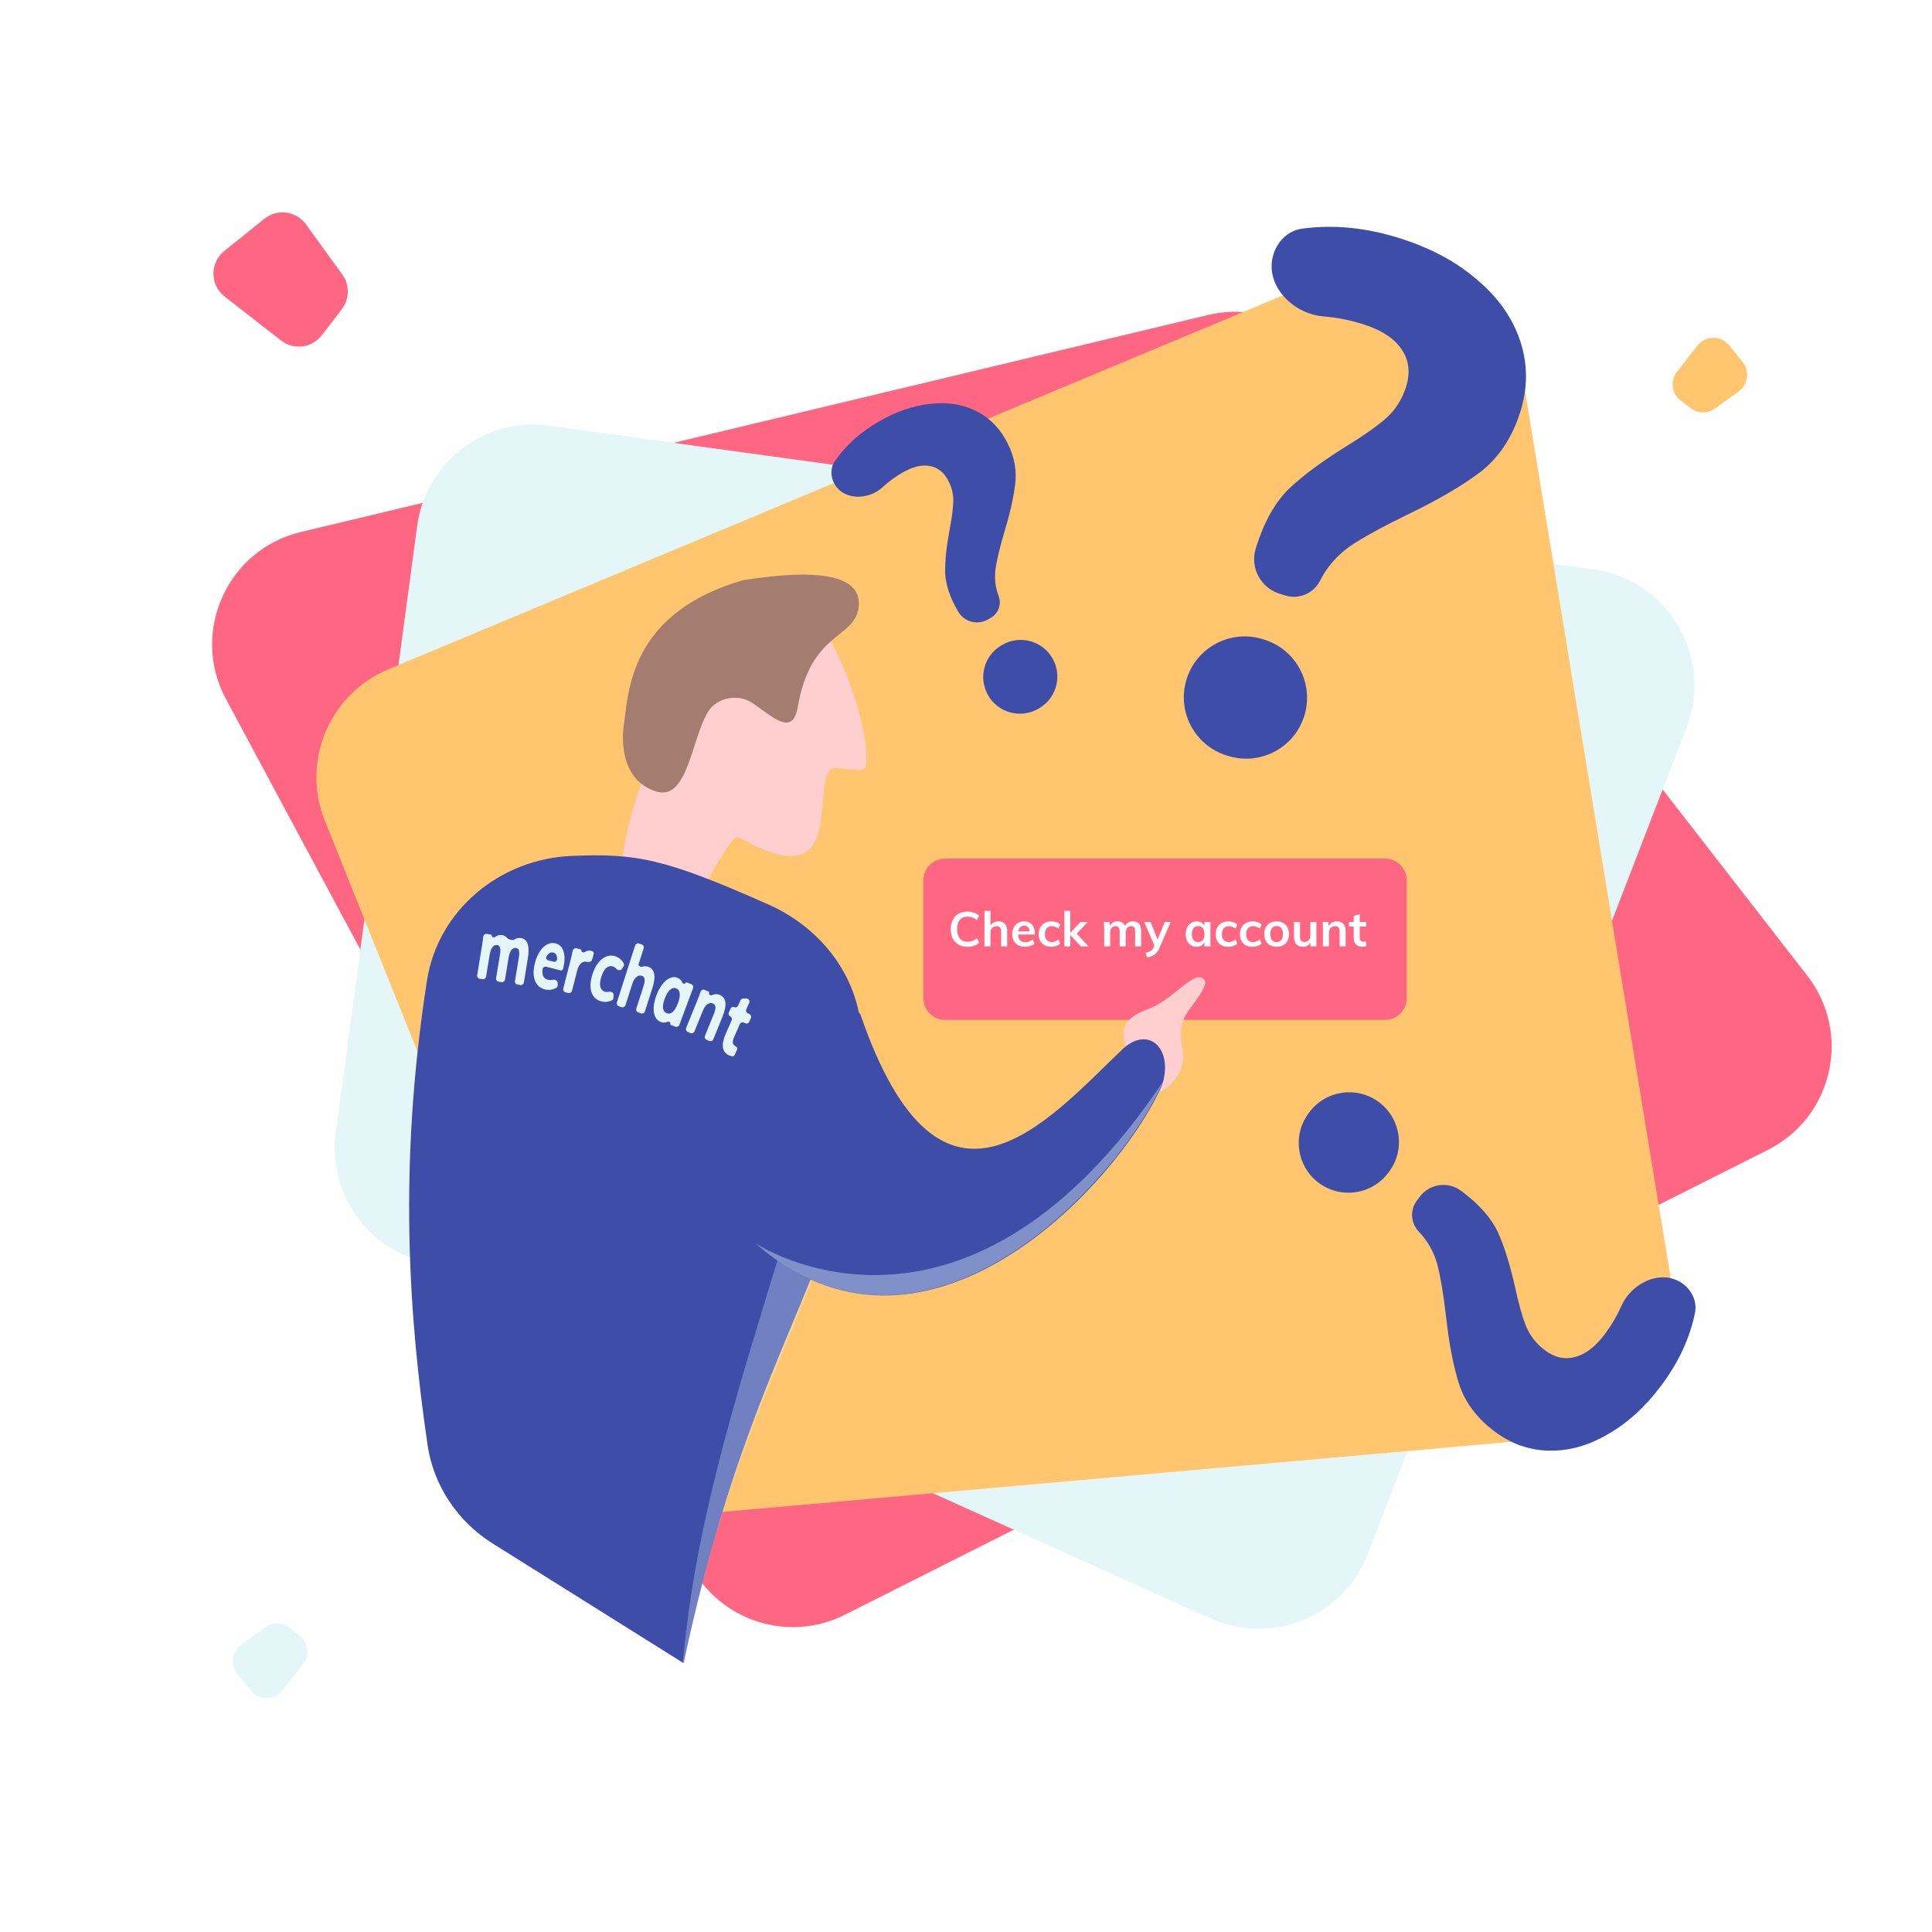 <svg width="760" height="760" viewBox="0 0 760 760" fill="none" xmlns="http://www.w3.org/2000/svg">
<g>
<path d="M710.957 383.845C728.502 406.435 721.058 439.423 695.512 452.289L332.335 635.209C310.332 646.291 283.506 637.818 271.861 616.108L88.864 274.947C74.781 248.693 89.355 216.217 118.331 209.285L475.29 123.895C492.635 119.746 510.803 126.128 521.742 140.213L710.957 383.845Z" fill="#FF6682"/>
<path d="M126.59 131.89C122.736 136.911 115.529 137.83 110.537 133.937L88.35 116.634C82.553 112.113 82.487 103.369 88.215 98.761L103.989 86.073C109.073 81.984 116.545 82.988 120.37 88.273L134.655 108.013C137.611 112.097 137.532 117.639 134.461 121.638L126.59 131.89Z" fill="#FF6682"/>
<path d="M661.126 157.568C657.591 154.859 656.94 149.79 659.677 146.276L667.691 135.987C670.868 131.908 677.018 131.857 680.261 135.884L685.519 142.412C688.397 145.985 687.696 151.239 683.982 153.933L674.641 160.707C671.77 162.789 667.873 162.737 665.058 160.58L661.126 157.568Z" fill="#FFC66F"/>
<path d="M117.764 643.317C121.296 646.028 121.943 651.098 119.204 654.609L111.173 664.903C107.993 668.98 101.843 669.025 98.603 664.996L93.343 658.454C90.468 654.879 91.173 649.625 94.889 646.935L104.244 640.162C107.117 638.082 111.015 638.137 113.828 640.296L117.764 643.317Z" fill="#E4F6F7"/>
<path d="M164.093 206.928C167.478 181.677 190.736 163.983 215.975 167.456L626.801 223.987C656.202 228.033 674.141 258.441 663.462 286.132L538.081 611.254C528.577 635.898 500.324 647.502 476.242 636.651L158.809 493.62C140.26 485.262 129.401 465.716 132.104 445.552L164.093 206.928Z" fill="#E4F6F7"/>
<path d="M127.791 322.882C118.42 299.533 129.538 272.987 152.751 263.285L534.306 103.811C561.721 92.353 592.646 109.493 597.46 138.813L658.702 511.852C663.037 538.254 644.019 562.773 617.369 565.142L272.587 595.796C252.371 597.593 233.365 585.934 225.806 567.1L127.791 322.882Z" fill="#FFC66F"/>
<g filter="url(#filter0_d)">
<path d="M360.25 343.269C360.25 338.564 364.065 334.749 368.77 334.749L541.843 334.749C546.548 334.749 550.363 338.564 550.363 343.269L550.363 389.676C550.363 394.381 546.548 398.196 541.843 398.196L368.77 398.196C364.065 398.196 360.25 394.381 360.25 389.676L360.25 343.269Z" fill="#FF6682"/>
</g>
<path d="M380.569 372.461C379.239 372.461 378.073 372.176 377.073 371.606C376.085 371.036 375.325 370.232 374.793 369.193C374.261 368.142 373.995 366.913 373.995 365.507C373.995 364.114 374.261 362.898 374.793 361.859C375.325 360.808 376.085 360.003 377.073 359.446C378.073 358.876 379.239 358.591 380.569 358.591C381.481 358.591 382.336 358.737 383.134 359.028C383.944 359.307 384.616 359.699 385.148 360.206L384.35 361.992C383.742 361.498 383.134 361.143 382.526 360.928C381.93 360.7 381.291 360.586 380.607 360.586C379.302 360.586 378.289 361.01 377.567 361.859C376.857 362.708 376.503 363.924 376.503 365.507C376.503 367.103 376.857 368.332 377.567 369.193C378.276 370.042 379.289 370.466 380.607 370.466C381.291 370.466 381.93 370.358 382.526 370.143C383.134 369.915 383.742 369.554 384.35 369.06L385.148 370.846C384.616 371.353 383.944 371.752 383.134 372.043C382.336 372.322 381.481 372.461 380.569 372.461ZM392.759 362.448C395.051 362.448 396.198 363.765 396.198 366.4V372.29H393.823V366.514C393.823 365.754 393.677 365.203 393.386 364.861C393.094 364.506 392.645 364.329 392.037 364.329C391.315 364.329 390.732 364.563 390.289 365.032C389.845 365.488 389.624 366.096 389.624 366.856V372.29H387.268V358.306H389.624V364.082C389.953 363.563 390.39 363.164 390.935 362.885C391.479 362.594 392.087 362.448 392.759 362.448ZM407.114 367.616H400.502C400.553 368.642 400.806 369.402 401.262 369.896C401.731 370.377 402.421 370.618 403.333 370.618C404.384 370.618 405.36 370.276 406.259 369.592L406.943 371.226C406.487 371.593 405.923 371.891 405.252 372.119C404.593 372.334 403.922 372.442 403.238 372.442C401.667 372.442 400.432 371.999 399.533 371.112C398.634 370.225 398.184 369.009 398.184 367.464C398.184 366.489 398.38 365.621 398.773 364.861C399.166 364.101 399.717 363.512 400.426 363.094C401.135 362.663 401.94 362.448 402.839 362.448C404.156 362.448 405.195 362.879 405.955 363.74C406.728 364.589 407.114 365.76 407.114 367.255V367.616ZM402.896 364.158C402.263 364.158 401.743 364.348 401.338 364.728C400.945 365.095 400.692 365.634 400.578 366.343H405.043C404.967 365.621 404.745 365.076 404.378 364.709C404.023 364.342 403.529 364.158 402.896 364.158ZM413.476 372.442C412.475 372.442 411.608 372.239 410.873 371.834C410.138 371.429 409.575 370.859 409.182 370.124C408.789 369.377 408.593 368.503 408.593 367.502C408.593 366.501 408.796 365.621 409.201 364.861C409.619 364.101 410.202 363.512 410.949 363.094C411.709 362.663 412.583 362.448 413.571 362.448C414.255 362.448 414.914 362.556 415.547 362.771C416.193 362.986 416.706 363.284 417.086 363.664L416.421 365.336C416.016 365.007 415.585 364.76 415.129 364.595C414.673 364.418 414.223 364.329 413.78 364.329C412.919 364.329 412.247 364.601 411.766 365.146C411.285 365.678 411.044 366.451 411.044 367.464C411.044 368.477 411.278 369.25 411.747 369.782C412.228 370.314 412.906 370.58 413.78 370.58C414.223 370.58 414.673 370.491 415.129 370.314C415.585 370.137 416.016 369.883 416.421 369.554L417.086 371.226C416.681 371.606 416.155 371.904 415.509 372.119C414.863 372.334 414.185 372.442 413.476 372.442ZM425.236 372.29L421.037 367.863V372.29H418.681V358.306H421.037V366.932L424.989 362.714H427.858L423.545 367.293L428.2 372.29H425.236ZM445.683 362.448C446.773 362.448 447.583 362.777 448.115 363.436C448.647 364.082 448.913 365.07 448.913 366.4V372.29H446.538V366.476C446.538 365.716 446.412 365.171 446.158 364.842C445.918 364.5 445.512 364.329 444.942 364.329C444.284 364.329 443.764 364.563 443.384 365.032C443.017 365.488 442.833 366.121 442.833 366.932V372.29H440.458V366.476C440.458 365.729 440.325 365.184 440.059 364.842C439.806 364.5 439.401 364.329 438.843 364.329C438.185 364.329 437.665 364.563 437.285 365.032C436.905 365.488 436.715 366.121 436.715 366.932V372.29H434.359V365.412C434.359 364.399 434.309 363.493 434.207 362.695H436.43L436.601 364.215C436.88 363.645 437.279 363.208 437.798 362.904C438.33 362.6 438.938 362.448 439.622 362.448C441.092 362.448 442.048 363.056 442.491 364.272C442.795 363.702 443.226 363.259 443.783 362.942C444.353 362.613 444.987 362.448 445.683 362.448ZM460.53 362.695L456.065 372.936C455.559 374.127 454.913 374.994 454.127 375.539C453.342 376.084 452.373 376.445 451.22 376.622L450.688 374.798C451.588 374.595 452.259 374.336 452.702 374.019C453.158 373.715 453.526 373.259 453.804 372.651L454.108 371.948L450.118 362.695H452.607L455.362 369.592L458.174 362.695H460.53ZM476.156 362.695V372.29H473.819V370.751C473.527 371.283 473.109 371.701 472.565 372.005C472.02 372.296 471.399 372.442 470.703 372.442C469.867 372.442 469.126 372.239 468.48 371.834C467.834 371.429 467.333 370.852 466.979 370.105C466.624 369.358 466.447 368.49 466.447 367.502C466.447 366.514 466.624 365.64 466.979 364.88C467.346 364.107 467.853 363.512 468.499 363.094C469.145 362.663 469.879 362.448 470.703 362.448C471.399 362.448 472.02 362.6 472.565 362.904C473.109 363.195 473.527 363.607 473.819 364.139V362.695H476.156ZM471.349 370.58C472.134 370.58 472.742 370.308 473.173 369.763C473.603 369.218 473.819 368.452 473.819 367.464C473.819 366.451 473.603 365.672 473.173 365.127C472.742 364.582 472.128 364.31 471.33 364.31C470.544 364.31 469.93 364.595 469.487 365.165C469.056 365.722 468.841 366.501 468.841 367.502C468.841 368.49 469.056 369.25 469.487 369.782C469.93 370.314 470.551 370.58 471.349 370.58ZM483.093 372.442C482.093 372.442 481.225 372.239 480.49 371.834C479.756 371.429 479.192 370.859 478.799 370.124C478.407 369.377 478.21 368.503 478.21 367.502C478.21 366.501 478.413 365.621 478.818 364.861C479.236 364.101 479.819 363.512 480.566 363.094C481.326 362.663 482.2 362.448 483.188 362.448C483.872 362.448 484.531 362.556 485.164 362.771C485.81 362.986 486.323 363.284 486.703 363.664L486.038 365.336C485.633 365.007 485.202 364.76 484.746 364.595C484.29 364.418 483.841 364.329 483.397 364.329C482.536 364.329 481.865 364.601 481.383 365.146C480.902 365.678 480.661 366.451 480.661 367.464C480.661 368.477 480.896 369.25 481.364 369.782C481.846 370.314 482.523 370.58 483.397 370.58C483.841 370.58 484.29 370.491 484.746 370.314C485.202 370.137 485.633 369.883 486.038 369.554L486.703 371.226C486.298 371.606 485.772 371.904 485.126 372.119C484.48 372.334 483.803 372.442 483.093 372.442ZM492.649 372.442C491.648 372.442 490.781 372.239 490.046 371.834C489.311 371.429 488.748 370.859 488.355 370.124C487.962 369.377 487.766 368.503 487.766 367.502C487.766 366.501 487.969 365.621 488.374 364.861C488.792 364.101 489.375 363.512 490.122 363.094C490.882 362.663 491.756 362.448 492.744 362.448C493.428 362.448 494.087 362.556 494.72 362.771C495.366 362.986 495.879 363.284 496.259 363.664L495.594 365.336C495.189 365.007 494.758 364.76 494.302 364.595C493.846 364.418 493.396 364.329 492.953 364.329C492.092 364.329 491.42 364.601 490.939 365.146C490.458 365.678 490.217 366.451 490.217 367.464C490.217 368.477 490.451 369.25 490.92 369.782C491.401 370.314 492.079 370.58 492.953 370.58C493.396 370.58 493.846 370.491 494.302 370.314C494.758 370.137 495.189 369.883 495.594 369.554L496.259 371.226C495.854 371.606 495.328 371.904 494.682 372.119C494.036 372.334 493.358 372.442 492.649 372.442ZM502.205 372.442C501.229 372.442 500.368 372.239 499.621 371.834C498.886 371.429 498.316 370.852 497.911 370.105C497.518 369.345 497.322 368.458 497.322 367.445C497.322 366.432 497.518 365.551 497.911 364.804C498.316 364.044 498.886 363.461 499.621 363.056C500.368 362.651 501.229 362.448 502.205 362.448C503.167 362.448 504.016 362.651 504.751 363.056C505.485 363.461 506.049 364.044 506.442 364.804C506.847 365.551 507.05 366.432 507.05 367.445C507.05 368.458 506.847 369.345 506.442 370.105C506.049 370.852 505.485 371.429 504.751 371.834C504.016 372.239 503.167 372.442 502.205 372.442ZM502.186 370.58C502.996 370.58 503.611 370.32 504.029 369.801C504.459 369.269 504.675 368.484 504.675 367.445C504.675 366.419 504.459 365.64 504.029 365.108C503.598 364.563 502.99 364.291 502.205 364.291C501.407 364.291 500.792 364.563 500.362 365.108C499.931 365.64 499.716 366.419 499.716 367.445C499.716 368.484 499.925 369.269 500.343 369.801C500.773 370.32 501.388 370.58 502.186 370.58ZM517.838 362.695V372.29H515.52V370.808C515.216 371.34 514.81 371.745 514.304 372.024C513.797 372.303 513.214 372.442 512.556 372.442C510.212 372.442 509.041 371.125 509.041 368.49V362.695H511.397V368.509C511.397 369.206 511.536 369.719 511.815 370.048C512.106 370.377 512.549 370.542 513.145 370.542C513.841 370.542 514.399 370.314 514.817 369.858C515.235 369.402 515.444 368.794 515.444 368.034V362.695H517.838ZM525.907 362.448C528.2 362.448 529.346 363.765 529.346 366.4V372.29H526.971V366.514C526.971 365.754 526.825 365.203 526.534 364.861C526.243 364.506 525.793 364.329 525.185 364.329C524.463 364.329 523.88 364.563 523.437 365.032C522.994 365.488 522.772 366.096 522.772 366.856V372.29H520.416V365.412C520.416 364.399 520.365 363.493 520.264 362.695H522.487L522.658 364.272C522.987 363.689 523.431 363.24 523.988 362.923C524.558 362.606 525.198 362.448 525.907 362.448ZM534.885 364.481V368.775C534.885 369.902 535.411 370.466 536.462 370.466C536.754 370.466 537.07 370.415 537.412 370.314V372.195C536.994 372.347 536.488 372.423 535.892 372.423C534.803 372.423 533.967 372.119 533.384 371.511C532.802 370.903 532.51 370.029 532.51 368.889V364.481H530.667V362.695H532.51V360.358L534.885 359.56V362.695H537.431V364.481H534.885Z" fill="white"/>
<path d="M277.487 263.999C261.763 276.487 244.413 322.079 244.141 346.306C244.134 346.93 244.417 347.527 244.873 347.952C264.423 366.174 260.013 360.249 269.652 360.26C270.561 360.261 271.432 359.766 271.842 358.954C281.908 338.981 284.679 335.488 288.244 330.411C288.934 329.429 290.319 329.166 291.363 329.756C334.277 354.005 318.239 307.846 327.437 302.356C327.738 302.176 328.098 302.13 328.447 302.155L338.38 302.871C339.461 302.949 340.457 302.263 340.607 301.189C342.327 288.888 333.093 260.585 322.597 245.128C308.782 224.784 297.405 248.181 277.487 263.999Z" fill="#FFCECE"/>
<path d="M292.3 228.218C249.898 240.577 247.371 268.834 245.594 283.842C245.594 283.842 241.107 305.516 257.72 311.22C270.551 315.626 271.774 291.249 278.503 280.03C281.846 274.457 290.109 272.84 295.596 276.324C303.299 281.214 311.72 290.375 313.82 278.144C318.883 248.648 335.61 251.437 337.65 239.475C340.982 219.936 300.518 227.146 292.3 228.218Z" fill="#A57D70"/>
<path d="M167.962 385.723C156.523 459.045 160.902 518.492 168.187 568.385C170.537 584.478 180.077 598.573 193.858 607.209L268.918 654.249C297.568 518.978 339.55 494.782 338.902 408.448C338.729 385.386 323.641 365.33 302.574 355.946C261.516 337.656 250.248 335.575 224.593 336.715C196.587 337.96 172.283 358.025 167.962 385.723Z" fill="#3E4DA8"/>
<path d="M236.204 393.816C234.356 393.224 233.154 391.976 232.597 390.072C232.055 388.172 232.217 385.869 233.084 383.163C233.65 381.397 234.401 379.923 235.338 378.744C236.281 377.542 237.326 376.718 238.471 376.271C239.639 375.806 240.826 375.767 242.034 376.154C242.853 376.417 243.59 376.862 244.243 377.49C244.752 377.98 245.14 378.521 245.407 379.113C245.551 379.432 245.498 379.799 245.312 380.096L244.662 381.137C244.212 381.856 243.091 381.762 242.504 381.15C242.068 380.665 241.596 380.341 241.09 380.179C240.166 379.883 239.307 380.077 238.513 380.759C237.741 381.425 237.097 382.562 236.582 384.173C236.059 385.805 235.915 387.127 236.149 388.14C236.391 389.129 236.981 389.775 237.92 390.075C238.427 390.238 238.995 390.259 239.625 390.14C240.462 389.955 241.435 390.537 241.382 391.392L241.31 392.575C241.288 392.936 241.106 393.276 240.788 393.45C240.208 393.768 239.565 393.976 238.858 394.074C237.953 394.179 237.069 394.093 236.204 393.816Z" fill="#E4F6F7"/>
<path d="M254.884 380.27C257.567 381.129 258.145 383.94 256.619 388.704L253.684 397.868C253.484 398.495 252.813 398.84 252.187 398.639L251.08 398.285C250.453 398.084 250.108 397.413 250.309 396.787L253.168 387.857C253.548 386.672 253.675 385.763 253.549 385.131C253.445 384.481 253.08 384.056 252.454 383.856C251.708 383.617 250.998 383.784 250.321 384.356C249.645 384.929 249.113 385.819 248.727 387.027L246.039 395.419C245.838 396.046 245.167 396.391 244.541 396.19L243.434 395.836C242.807 395.635 242.462 394.965 242.663 394.338L249.844 371.917C250.044 371.29 250.715 370.945 251.342 371.146L252.448 371.5C253.075 371.701 253.42 372.372 253.22 372.998L251.211 379.27C251.019 379.869 251.985 380.514 252.579 380.308C253.355 380.039 254.124 380.026 254.884 380.27Z" fill="#E4F6F7"/>
<path d="M204.86 368.987C206.206 369.195 207.103 369.963 207.552 371.291C208.019 372.598 208.048 374.503 207.638 377.005L206.082 386.497C205.975 387.147 205.362 387.592 204.712 387.491L203.562 387.314C202.911 387.214 202.471 386.606 202.577 385.957L204.105 376.638C204.306 375.41 204.319 374.509 204.143 373.936C203.972 373.339 203.584 372.994 202.98 372.901C202.269 372.792 201.659 373.077 201.15 373.759C200.642 374.441 200.278 375.453 200.057 376.797L198.655 385.352C198.548 386.001 197.935 386.446 197.285 386.345L196.135 386.168C195.485 386.068 195.044 385.46 195.15 384.811L196.678 375.492C196.876 374.287 196.881 373.385 196.693 372.786C196.522 372.19 196.142 371.846 195.554 371.755C194.842 371.646 194.224 371.93 193.7 372.61C193.192 373.291 192.828 374.304 192.607 375.648L191.205 384.202C191.098 384.851 190.485 385.296 189.835 385.196L188.685 385.019C188.035 384.918 187.594 384.311 187.7 383.661L189.57 372.257C189.793 370.9 189.966 369.64 190.09 368.478C190.164 367.785 190.801 367.281 191.49 367.387L193.068 367.631C193.315 367.669 193.49 367.891 193.469 368.14C193.426 368.655 194.279 368.955 194.684 368.629C194.832 368.51 194.985 368.403 195.143 368.307C195.881 367.875 196.667 367.723 197.502 367.852C198.349 367.983 199.016 368.347 199.503 368.946C200.08 369.654 201.65 370.02 202.437 369.54C203.232 369.045 204.04 368.861 204.86 368.987Z" fill="#E4F6F7"/>
<path d="M292.592 402.269C291.994 401.995 291.294 402.261 291.029 402.864L288.719 408.121C288.322 409.023 288.186 409.761 288.311 410.334C288.445 410.886 288.761 411.275 289.26 411.503C289.791 411.746 290.177 412.336 289.942 412.871L289.046 414.91C288.876 415.298 288.511 415.578 288.091 415.534C287.649 415.488 287.19 415.355 286.714 415.137C285.374 414.525 284.599 413.487 284.387 412.022C284.189 410.565 284.544 408.805 285.45 406.742L287.828 401.33C288.079 400.76 287.823 400.088 287.256 399.829C286.69 399.569 286.434 398.897 286.685 398.327L287.377 396.751C287.628 396.18 288.29 395.928 288.857 396.187C289.423 396.446 290.085 396.194 290.336 395.624L291.267 393.504C291.451 393.087 291.855 392.814 292.308 392.802L293.596 392.768C294.47 392.745 295.076 393.656 294.722 394.461L293.588 397.041C293.323 397.644 293.594 398.354 294.192 398.627L294.782 398.897C295.38 399.171 295.65 399.881 295.386 400.483L294.744 401.943C294.479 402.546 293.78 402.812 293.182 402.538L292.592 402.269Z" fill="#E4F6F7"/>
<path d="M283.121 391.366C285.721 392.454 286.08 395.315 284.2 399.948L280.582 408.86C280.335 409.469 279.642 409.758 279.035 409.504L277.962 409.054C277.355 408.8 277.063 408.1 277.311 407.49L280.836 398.807C281.304 397.654 281.499 396.756 281.422 396.113C281.369 395.454 281.039 394.998 280.432 394.744C279.71 394.442 278.991 394.548 278.275 395.063C277.559 395.577 276.963 396.422 276.486 397.596L273.173 405.758C272.926 406.367 272.233 406.656 271.626 406.402L270.553 405.952C269.946 405.698 269.654 404.998 269.902 404.388L274.248 393.682C274.765 392.407 275.213 391.216 275.592 390.11C275.817 389.45 276.546 389.11 277.189 389.379L278.606 389.972C278.869 390.082 279.006 390.376 278.921 390.649C278.748 391.202 279.547 391.735 280.066 391.486C280.262 391.392 280.46 391.314 280.659 391.251C281.506 390.995 282.327 391.034 283.121 391.366Z" fill="#E4F6F7"/>
<path d="M221.468 381.18C221.359 381.593 220.934 381.843 220.52 381.737L214.87 380.295C214.216 380.128 213.54 380.536 213.452 381.205C213.315 382.255 213.358 383.101 213.581 383.746C213.89 384.6 214.537 385.153 215.523 385.405C216.115 385.556 216.745 385.559 217.414 385.415C218.32 385.22 219.391 385.782 219.39 386.705L219.389 387.636C219.388 388.018 219.207 388.386 218.874 388.577C218.285 388.916 217.636 389.153 216.928 389.289C216.028 389.447 215.169 389.422 214.35 389.212C212.409 388.717 211.094 387.533 210.405 385.661C209.723 383.766 209.746 381.434 210.476 378.664C210.936 376.916 211.581 375.421 212.41 374.178C213.26 372.917 214.216 372.023 215.278 371.494C216.345 370.943 217.425 370.807 218.517 371.085C220.14 371.5 221.213 372.622 221.734 374.451C222.262 376.258 222.173 378.501 221.468 381.18ZM217.658 374.719C217.005 374.552 216.4 374.7 215.841 375.163C215.532 375.429 215.244 375.79 214.979 376.247C214.622 376.862 215.014 377.606 215.702 377.781L217.733 378.3C218.408 378.472 219.107 378.031 219.127 377.337C219.171 375.853 218.681 374.98 217.658 374.719Z" fill="#E4F6F7"/>
<path d="M232.533 374.022C232.777 374.083 232.994 374.167 233.186 374.275C233.529 374.47 233.616 374.897 233.516 375.28L232.919 377.564C232.718 378.33 231.678 378.563 230.908 378.373C229.997 378.147 229.201 378.349 228.523 378.98C227.865 379.591 227.367 380.556 227.029 381.875L225.007 389.761C224.844 390.398 224.194 390.787 223.555 390.629L222.426 390.35C221.787 390.192 221.402 389.547 221.565 388.91L224.435 377.715C224.777 376.382 225.061 375.142 225.287 373.996C225.422 373.312 226.101 372.867 226.778 373.034L228.354 373.424C228.582 373.48 228.726 373.702 228.686 373.933C228.598 374.431 229.527 374.83 229.95 374.548C230.035 374.491 230.121 374.439 230.208 374.39C230.983 373.953 231.758 373.83 232.533 374.022Z" fill="#E4F6F7"/>
<path d="M271.943 387.135C272.559 387.365 272.873 388.05 272.643 388.667L267.244 403.171C267.014 403.788 266.329 404.102 265.712 403.872L263.945 403.214C263.727 403.133 263.616 402.891 263.697 402.673C263.859 402.237 263.135 401.728 262.709 401.915C262.573 401.975 262.434 402.028 262.292 402.073C261.496 402.328 260.709 402.31 259.932 402.021C258.964 401.661 258.237 400.989 257.751 400.006C257.28 399.029 257.074 397.812 257.132 396.355C257.213 394.882 257.573 393.287 258.212 391.57C258.851 389.854 259.625 388.401 260.536 387.211C261.461 386.027 262.433 385.211 263.451 384.763C264.477 384.293 265.467 384.236 266.421 384.591C267.198 384.88 267.801 385.393 268.228 386.128C268.322 386.289 268.406 386.457 268.48 386.63C268.655 387.04 269.484 387.127 269.64 386.709C269.718 386.5 269.95 386.393 270.16 386.471L271.943 387.135ZM262.313 398.585C263.135 398.891 263.921 398.707 264.672 398.035C265.424 397.362 266.094 396.234 266.684 394.649C267.274 393.065 267.505 391.772 267.376 390.772C267.255 389.75 266.785 389.086 265.963 388.781C265.142 388.475 264.34 388.677 263.558 389.389C262.775 390.1 262.093 391.236 261.512 392.799C260.93 394.361 260.703 395.643 260.832 396.643C260.984 397.626 261.477 398.274 262.313 398.585Z" fill="#E4F6F7"/>
<path opacity="0.3" d="M268.283 658.801C293.482 527.854 340.753 500.652 336.005 404.901L329.624 405.608C314.99 484.301 274.405 571.223 268.283 658.801Z" fill="#E4F6F7"/>
<path d="M443.755 414.672C447.92 427.935 454.226 433.279 460.506 426.562C470.99 415.348 460.552 410.211 466.448 399.337C468.168 396.165 473.28 390.717 474.08 386.975C474.511 384.96 472.131 383.859 470.245 384.689C465.25 386.885 459.279 394.199 451.397 397.02C438.627 401.59 441.83 408.538 443.755 414.672Z" fill="#FFCECE"/>
<path d="M441.466 412.837C412.111 440.817 370.204 490.93 338.53 399.25C338.109 398.032 336.591 397.458 335.56 398.231C313.27 414.945 311.416 422.65 305.249 444.934C302.641 458.478 296.022 475.915 295.574 484.246C295.399 487.502 298.052 489.935 300.592 491.979C365.758 544.43 438.772 466.855 456.677 427.857C457.253 426.602 457.632 425.317 457.893 423.962C460.362 411.136 450.92 403.825 441.466 412.837Z" fill="#3E4DA8"/>
<path opacity="0.4" d="M457.5 425.5C440.832 464.514 364.092 548.228 296.994 488.943C296.57 488.659 296.499 488.581 296.808 488.778C296.87 488.833 296.932 488.888 296.994 488.943C303.055 492.997 381.33 539.054 457.5 425.5Z" fill="#E4F6F7"/>
<path d="M500.956 99.994C502.602 94.793 506.803 90.691 512.207 89.949C524.536 88.257 537.362 89.519 550.686 93.735C562.979 97.625 573.195 103.146 581.334 110.299C589.533 117.263 595.113 125.271 598.075 134.322C601.036 143.373 601.02 152.627 598.028 162.083C594.856 172.106 589.675 179.933 582.483 185.564C575.352 191.005 565.652 196.674 553.383 202.57C543.793 207.233 536.359 211.331 531.08 214.862C525.991 218.453 522.076 222.935 519.335 228.309C516.816 233.434 510.93 235.949 505.486 234.226L503.281 233.528C495.784 231.156 491.63 223.155 494.002 215.658L494.195 215.049C497.307 205.214 501.583 197.621 507.022 192.268C512.65 186.975 520.125 181.434 529.446 175.646C536.159 171.528 541.373 167.873 545.088 164.679C548.863 161.297 551.529 157.147 553.085 152.23C554.88 146.556 554.271 141.578 551.257 137.295C548.432 133.073 543.427 129.824 536.24 127.55C531.149 125.939 525.918 124.909 520.547 124.46C508.208 123.428 497.22 111.799 500.956 99.994ZM482.416 297.144C469.804 293.153 462.815 279.694 466.806 267.082C470.797 254.47 484.257 247.481 496.869 251.472L497.436 251.652C510.048 255.643 517.037 269.102 513.046 281.714C509.054 294.326 495.595 301.315 482.983 297.324L482.416 297.144Z" fill="#3E4DA8"/>
<path d="M328.316 190.452C326.673 187.606 326.557 184.071 328.424 181.368C332.682 175.2 338.456 170.012 345.746 165.803C352.471 161.92 359.078 159.623 365.565 158.913C371.993 158.099 377.82 158.873 383.047 161.236C388.274 163.598 392.381 167.366 395.368 172.54C398.534 178.023 399.907 183.508 399.486 188.993C399.007 194.374 397.584 200.99 395.218 208.84C393.393 214.998 392.193 219.967 391.617 223.749C391.144 227.47 391.545 231.033 392.82 234.435C394.074 237.638 392.8 241.276 389.821 242.996L388.615 243.692C384.513 246.06 379.269 244.655 376.9 240.553L376.708 240.22C373.602 234.839 371.964 229.853 371.796 225.26C371.73 220.607 372.306 215.032 373.522 208.536C374.42 203.879 374.914 200.076 375.005 197.126C375.035 194.073 374.274 191.202 372.721 188.512C370.929 185.408 368.469 183.655 365.34 183.254C362.315 182.793 358.836 183.698 354.905 185.968C352.12 187.576 349.536 189.483 347.153 191.687C341.679 196.753 332.044 196.91 328.316 190.452ZM408.411 278.823C401.511 282.807 392.688 280.443 388.704 273.543C384.72 266.642 387.085 257.819 393.985 253.836L394.295 253.656C401.195 249.673 410.018 252.037 414.002 258.937C417.986 265.837 415.622 274.66 408.721 278.644L408.411 278.823Z" fill="#3E4DA8"/>
<path d="M662.063 505.068C665.627 507.742 667.654 512.09 666.765 516.456C664.737 526.418 660.298 535.964 653.446 545.096C647.125 553.52 640.107 559.903 632.393 564.244C624.809 568.683 617.128 570.82 609.35 570.656C601.572 570.493 594.443 567.98 587.962 563.117C581.093 557.963 576.46 551.853 574.063 544.787C571.796 537.819 570.048 528.809 568.819 517.758C567.816 509.105 566.667 502.267 565.371 497.243C563.979 492.349 561.581 488.119 558.179 484.554C554.91 481.227 554.562 476.01 557.362 472.279L558.495 470.768C562.351 465.63 569.641 464.59 574.779 468.445L575.197 468.758C581.937 473.815 586.635 479.164 589.291 484.803C591.85 490.572 594.101 497.832 596.044 506.583C597.403 512.87 598.812 517.878 600.27 521.605C601.857 525.429 604.335 528.606 607.705 531.134C611.594 534.052 615.596 534.928 619.712 533.762C623.731 532.726 627.588 529.745 631.284 524.82C633.901 521.331 636.109 517.577 637.907 513.557C642.038 504.324 653.972 498.997 662.063 505.068ZM515.095 437.488C521.58 428.845 533.845 427.095 542.488 433.581C551.132 440.066 552.881 452.331 546.396 460.974L546.104 461.363C539.619 470.007 527.354 471.756 518.71 465.271C510.067 458.785 508.317 446.521 514.803 437.877L515.095 437.488Z" fill="#3E4DA8"/>
</g>
<defs>
<filter id="filter0_d" x="360.034" y="334.034" width="193.546" height="67.878" filterUnits="userSpaceOnUse" color-interpolation-filters="sRGB">
<feFlood flood-opacity="0" result="BackgroundImageFix"/>
<feColorMatrix in="SourceAlpha" type="matrix" values="0 0 0 0 0 0 0 0 0 0 0 0 0 0 0 0 0 0 127 0"/>
<feOffset dx="3" dy="3"/>
<feColorMatrix type="matrix" values="0 0 0 0 0 0 0 0 0 0 0 0 0 0 0 0 0 0 0.15 0"/>
<feBlend mode="normal" in2="BackgroundImageFix" result="effect1_dropShadow"/>
<feBlend mode="normal" in="SourceGraphic" in2="effect1_dropShadow" result="shape"/>
</filter>
</defs>
</svg>

